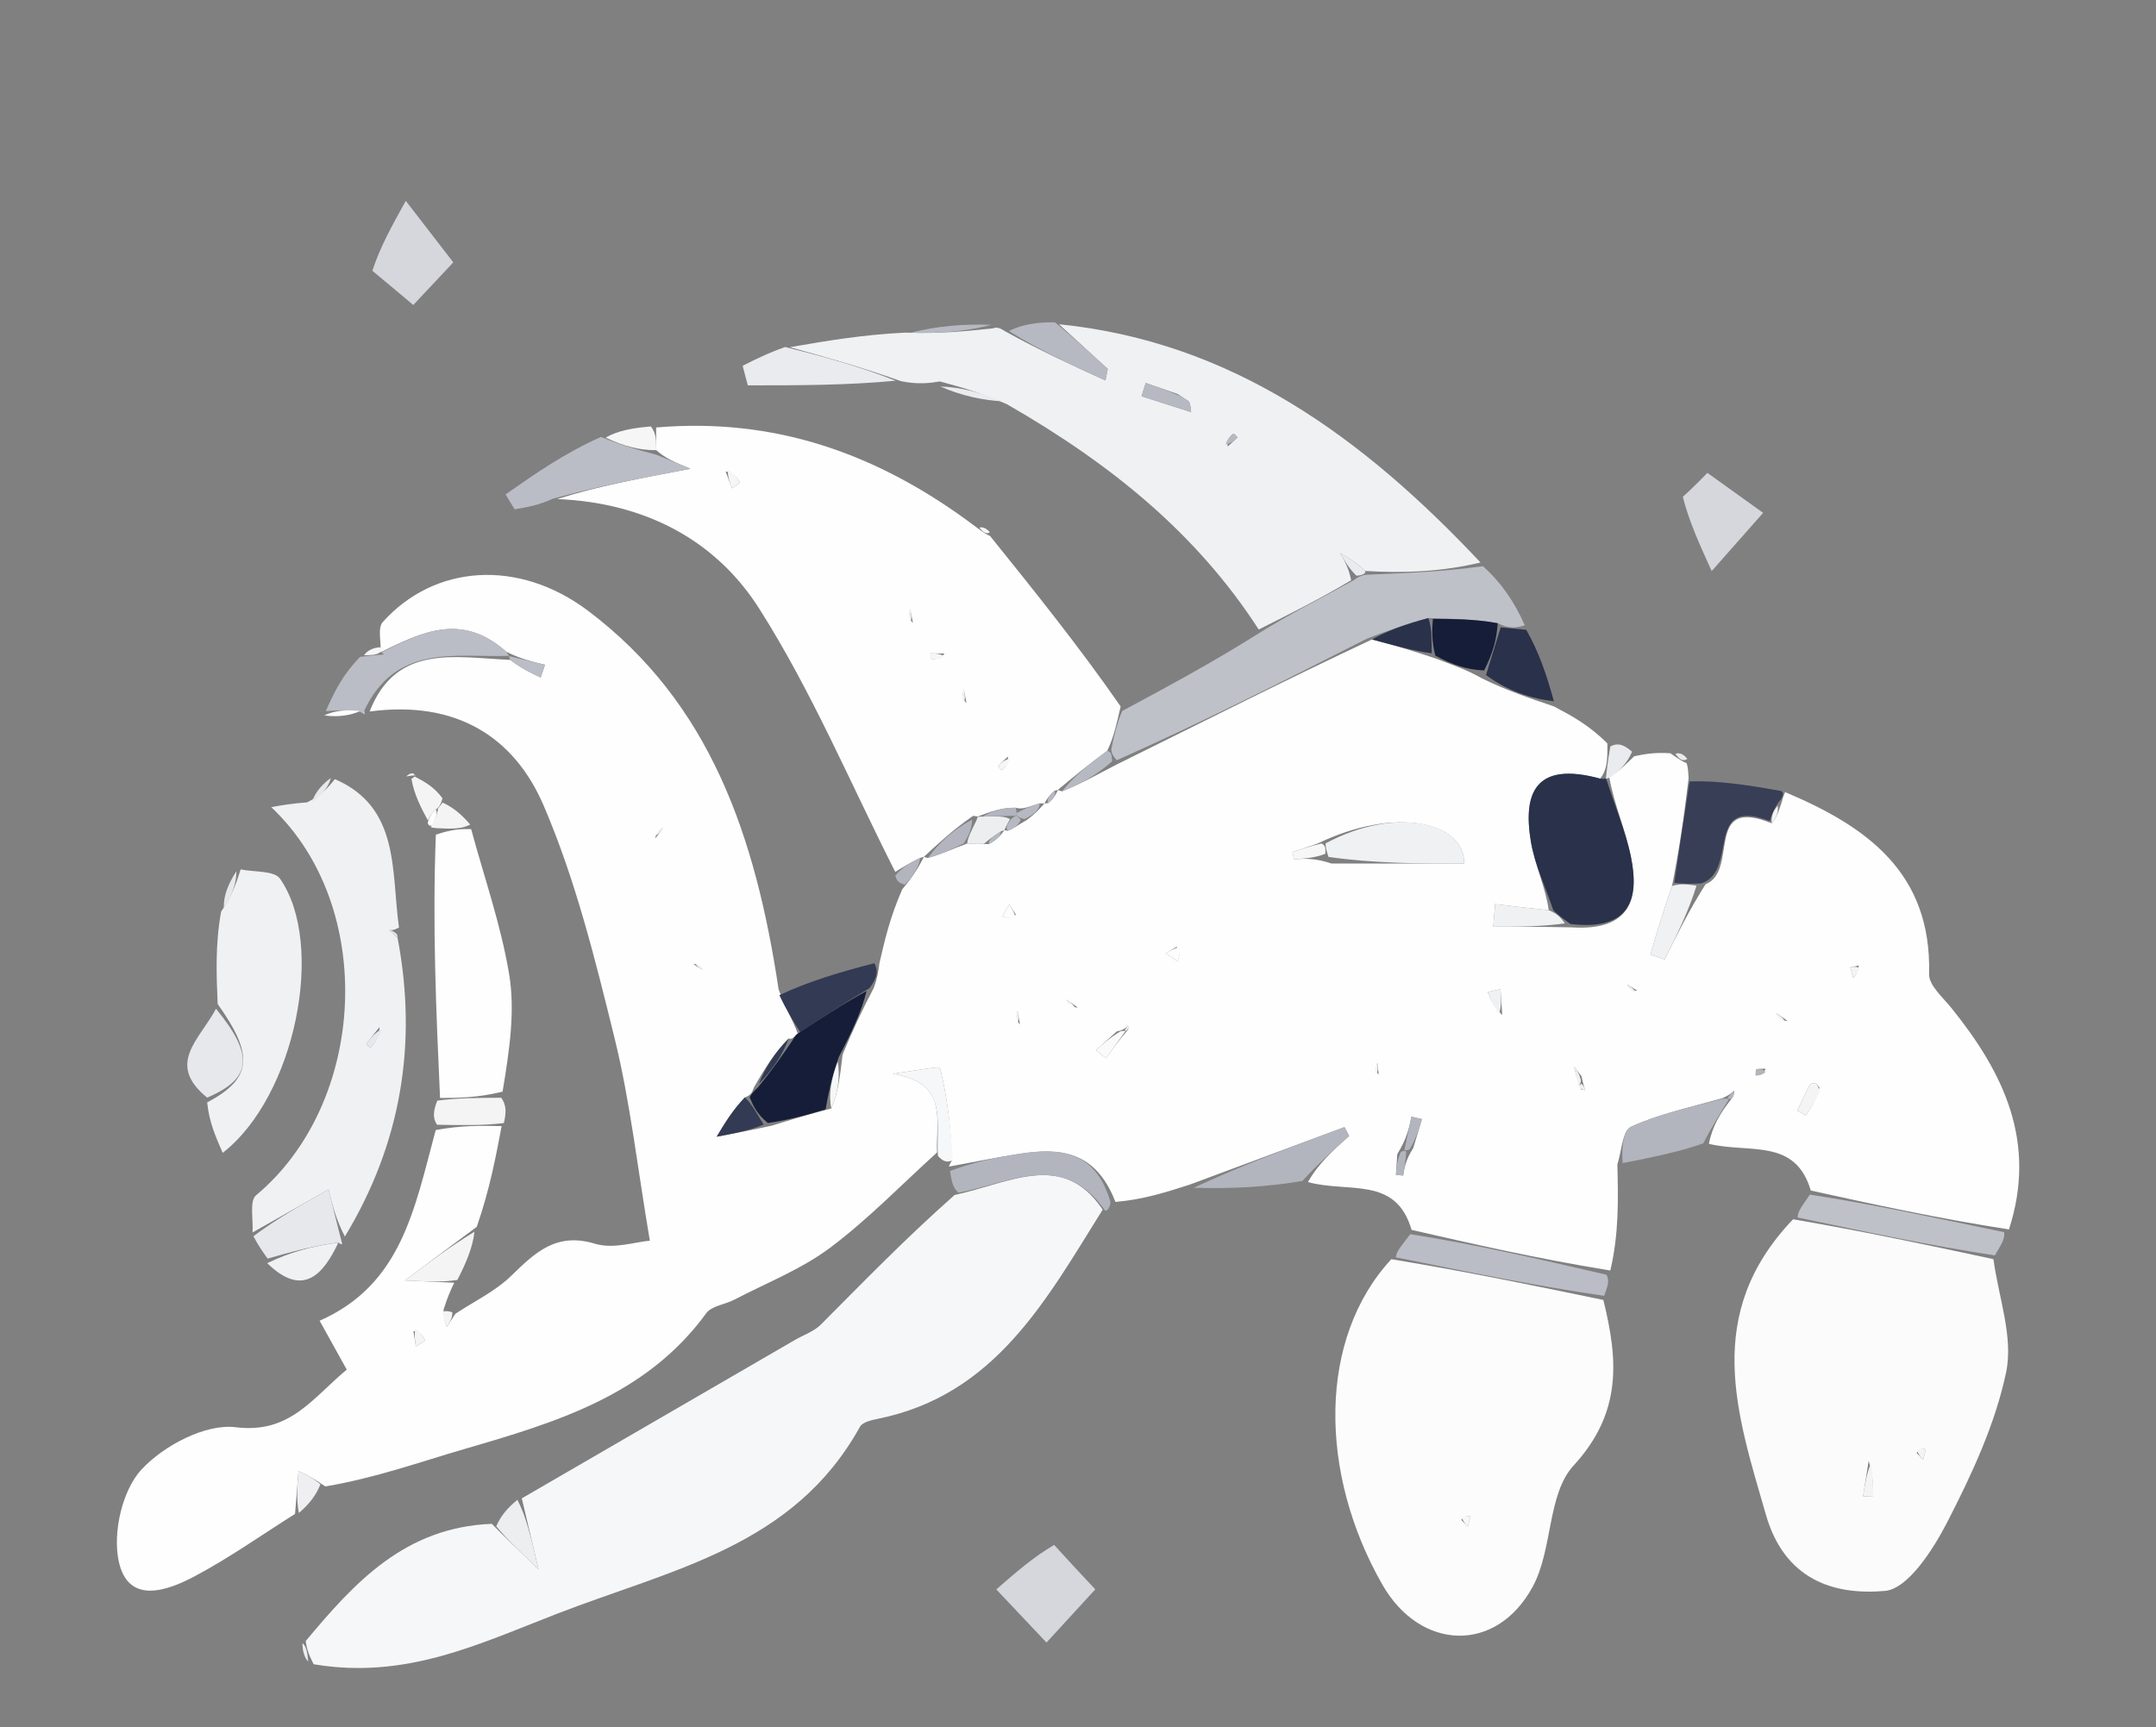 <svg version="1.1" id="Layer_1" xmlns="http://www.w3.org/2000/svg" xmlns:xlink="http://www.w3.org/1999/xlink" x="0px" y="0px"
	 width="100%" viewBox="0 0 161 129" enable-background="new 0 0 161 129" xml:space="preserve">
<rect x="0" y="0" width="161" height="129" fill="#808080" stroke="none"/>
<path fill="#FEFEFE" opacity="1" stroke="none" 
	d="
M33.92,95.809 
	C33.682,96.308 33.443,96.807 33.125,97.812 
	C33.15,98.582 33.256,98.847 33.361,99.112 
	C33.576,98.784 33.791,98.456 34.007,98.128 
	C35.408,97.199 36.986,96.45 38.171,95.297 
	C39.968,93.548 41.539,92.018 44.442,92.9 
	C45.811,93.315 47.476,92.753 48.527,92.671 
	C47.596,87.171 47.058,82.276 45.892,77.536 
	C44.446,71.656 42.972,65.692 40.593,60.159 
	C38.409,55.08 34.107,52.275 27.602,53.144 
	C29.587,48.055 33.998,49.114 38.105,49.288 
	C38.927,49.926 39.652,50.265 40.377,50.604 
	C40.484,50.286 40.591,49.968 40.698,49.651 
	C39.797,49.436 38.895,49.222 37.803,48.679 
	C34.443,45.69 31.438,47.258 28.429,48.711 
	C28.464,47.947 28.188,46.902 28.583,46.461 
	C32.427,42.174 38.703,41.689 43.94,45.641 
	C53.016,52.491 56.416,62.404 58.146,73.918 
	C58.743,75.489 59.249,76.291 59.572,77.202 
	C59.388,77.31 59.193,77.689 58.9,77.563 
	C57.863,78.609 57.119,79.781 56.303,81.216 
	C56.149,81.639 56.065,81.799 55.628,81.965 
	C54.689,82.947 54.103,83.925 53.517,84.904 
	C54.78,84.666 56.042,84.428 57.617,84.081 
	C59.171,83.601 60.411,83.23 62.079,82.793 
	C62.619,81.521 62.732,80.315 62.922,78.769 
	C63.678,76.956 64.357,75.483 65.244,73.803 
	C65.525,73.048 65.598,72.499 65.67,71.95 
	C66.064,70.232 66.458,68.514 67.376,66.423 
	C68.272,65.357 68.645,64.664 69.007,63.984 
	C68.996,63.996 68.97,64.016 69.295,64.084 
	C70.406,63.764 71.192,63.375 72.227,63.004 
	C72.475,63.021 72.972,63.039 72.972,63.039 
	C72.972,63.039 73.469,63.029 73.834,63.051 
	C74.476,62.714 74.754,62.354 75.012,61.994 
	C74.992,61.994 74.995,62.033 75.269,62.052 
	C75.806,61.824 76.07,61.578 76.625,61.279 
	C77.285,60.811 77.653,60.397 78.01,59.992 
	C78,60 77.98,60.019 78.269,59.987 
	C78.712,59.629 78.867,59.302 79.01,58.985 
	C78.998,58.997 78.972,59.015 79.31,59.105 
	C80.79,58.521 81.931,57.846 83.42,57.086 
	C89.877,53.898 95.986,50.794 102.455,47.762 
	C104.209,48.232 105.605,48.631 107.266,49.205 
	C108.524,49.694 109.517,50.008 110.651,50.662 
	C112.538,51.587 114.284,52.172 116.03,52.758 
	C117.334,53.446 118.637,54.135 120.031,55.529 
	C120.051,56.893 119.98,57.552 119.493,58.157 
	C114.645,56.834 113.715,59.234 114.319,62.857 
	C114.612,64.616 115.423,66.288 115.653,67.986 
	C114.088,67.824 112.869,67.678 111.651,67.531 
	C111.604,68.094 111.557,68.657 111.51,69.219 
	C113.319,69.219 115.128,69.219 117.358,69.267 
	C121.755,69.55 122.426,67.132 121.793,64.012 
	C121.383,61.991 120.529,60.06 120.174,58.06 
	C120.992,57.517 121.51,57.003 122.028,56.489 
	C122.768,56.335 123.508,56.181 124.734,56.263 
	C125.419,56.729 125.661,56.897 125.946,57.002 
	C126.001,57.16 126.056,57.317 126.098,58.125 
	C125.733,61.164 125.38,63.552 124.857,66.178 
	C124.205,68.046 123.724,69.677 123.243,71.308 
	C123.598,71.425 123.953,71.541 124.309,71.658 
	C125.212,69.843 126.115,68.028 127.364,66.045 
	C129.897,65.05 127.187,59.42 132.303,61.494 
	C132.636,61.126 132.834,60.596 133.075,59.834 
	C133.119,59.601 133.302,59.163 133.302,59.163 
	C139.375,61.718 144.256,65.162 144.055,72.757 
	C144.032,73.595 145.092,74.505 145.74,75.309 
	C149.587,80.091 152.143,85.262 150.02,91.828 
	C144.56,90.98 139.891,89.951 135.221,88.922 
	C134.059,84.986 130.679,86.163 127.613,85.437 
	C127.868,84.099 128.487,83.103 129.294,82.081 
	C129.488,81.854 129.493,81.653 129.498,81.451 
	C129.325,81.625 129.151,81.799 128.605,82.033 
	C126.066,82.749 123.82,83.227 121.785,84.166 
	C121.153,84.457 121.097,85.998 120.778,86.967 
	C120.84,89.543 120.903,92.12 120.252,94.896 
	C114.829,94.018 110.12,92.941 105.411,91.863 
	C104.232,87.818 100.75,89.124 97.671,88.293 
	C98.465,86.885 99.608,85.866 100.751,84.847 
	C100.634,84.627 100.516,84.407 100.398,84.187 
	C96.546,85.619 92.693,87.05 88.841,88.482 
	C87.109,89.039 85.378,89.596 83.295,89.775 
	C81.817,85.94 79.134,85.717 76.162,86.176 
	C74.391,86.449 72.633,86.813 70.869,87.136 
	C70.869,87.136 70.874,87.018 71.094,86.663 
	C70.992,84.113 70.739,81.9 70.19,79.762 
	C70.153,79.617 67.889,80.044 66.661,80.205 
	C70.909,80.864 69.861,83.849 69.977,86.076 
	C67.325,88.476 64.825,91.076 61.973,93.208 
	C59.829,94.811 57.239,95.821 54.837,97.075 
	C54.143,97.438 53.142,97.535 52.74,98.087 
	C48.247,104.252 41.475,106.252 34.65,108.239 
	C31.33,109.205 28.073,110.385 24.297,111.024 
	C23.302,110.345 22.798,110.11 22.293,109.876 
	C22.206,110.943 22.119,112.01 22.032,113.077 
	C19.536,114.649 17.118,116.369 14.518,117.745 
	C12.434,118.848 9.55,119.864 8.861,116.589 
	C8.413,114.462 9.128,111.322 10.556,109.772 
	C12.204,107.983 15.346,106.325 17.592,106.603 
	C21.645,107.105 23.293,104.464 25.894,102.299 
	C25.248,101.136 24.573,99.921 23.867,98.649 
	C29.981,95.945 30.939,90.341 32.538,84.404 
	C34.532,84.042 35.996,84.077 37.46,84.112 
	C37.01,86.493 36.56,88.874 35.6,91.636 
	C33.652,93.089 32.214,94.161 30.23,95.641 
	C32.191,95.73 33.056,95.77 33.92,95.809 
M118.073,81.367 
	C118.178,81.387 118.283,81.407 118.388,81.428 
	C118.313,81.243 118.238,81.059 118.103,80.396 
	C117.92,80.159 117.736,79.922 117.553,79.685 
	C117.663,80.174 117.773,80.664 118.073,81.367 
M105.535,85.75 
	C105.752,85.03 105.969,84.31 106.185,83.59 
	C105.925,83.528 105.665,83.466 105.404,83.405 
	C105.227,84.236 105.05,85.067 104.34,86.206 
	C104.308,86.722 104.275,87.237 104.243,87.753 
	C104.423,87.77 104.603,87.786 104.783,87.803 
	C104.875,87.22 104.966,86.637 105.535,85.75 
M83.392,77.04 
	C82.878,77.505 82.364,77.97 81.849,78.435 
	C82.095,78.638 82.341,78.84 82.587,79.043 
	C83.074,78.367 83.561,77.69 84.248,76.901 
	C84.248,76.901 84.248,76.601 84.248,76.601 
	C84.248,76.601 83.986,76.952 83.392,77.04 
M99.429,64.5 
	C102.712,64.5 105.995,64.5 109.34,64.5 
	C109.371,61.385 104.212,60.192 98.395,63.006 
	C97.766,63.22 97.137,63.433 96.507,63.647 
	C96.552,63.825 96.597,64.002 96.642,64.179 
	C97.414,64.129 98.186,64.079 99.429,64.5 
M112.178,75.819 
	C112.136,75.172 112.093,74.524 112.05,73.877 
	C111.734,73.95 111.417,74.024 111.1,74.097 
	C111.304,74.608 111.508,75.118 112.178,75.819 
M135.869,81.238 
	C135.762,81.122 135.673,80.946 135.544,80.909 
	C135.427,80.876 135.19,80.953 135.138,81.051 
	C134.809,81.671 134.516,82.311 134.212,82.944 
	C134.419,83.069 134.627,83.194 134.835,83.32 
	C135.197,82.797 135.559,82.275 135.869,81.238 
M75.863,68.321 
	C75.698,68.064 75.532,67.807 75.367,67.55 
	C75.192,67.846 75.018,68.143 74.843,68.439 
	C75.174,68.542 75.505,68.644 75.863,68.321 
M133.492,76.257 
	C133.208,76.059 132.924,75.861 132.641,75.663 
	C132.823,75.957 133.005,76.252 133.492,76.257 
M76.169,76.517 
	C76.105,76.177 76.04,75.838 75.976,75.498 
	C75.898,75.836 75.821,76.175 76.169,76.517 
M80.485,75.255 
	C80.201,75.056 79.916,74.858 79.632,74.659 
	C79.815,74.954 79.997,75.249 80.485,75.255 
M30.874,99.422 
	C30.933,99.804 30.992,100.185 31.051,100.566 
	C31.289,100.413 31.749,100.175 31.729,100.123 
	C31.583,99.743 31.339,99.402 30.874,99.422 
M87.862,70.716 
	C87.59,70.882 87.317,71.049 87.044,71.215 
	C87.343,71.408 87.641,71.6 87.939,71.793 
	C88.061,71.435 88.182,71.077 87.862,70.716 
M51.773,72.012 
	C52.004,72.156 52.235,72.3 52.465,72.443 
	C52.32,72.213 52.174,71.983 51.773,72.012 
M138.805,72.117 
	C138.592,72.161 138.379,72.205 138.166,72.249 
	C138.242,72.515 138.319,72.781 138.395,73.047 
	C138.559,72.866 138.723,72.684 138.805,72.117 
M102.952,80.262 
	C102.922,79.966 102.892,79.67 102.863,79.374 
	C102.766,79.687 102.669,79.999 102.952,80.262 
M48.939,62.623 
	C49.133,62.362 49.327,62.101 49.52,61.84 
	C49.242,62.013 48.965,62.186 48.939,62.623 
M122.267,74 
	C122.012,73.841 121.756,73.682 121.501,73.523 
	C121.662,73.777 121.824,74.032 122.267,74 
M131.858,79.826 
	C131.62,79.833 131.375,79.813 131.149,79.87 
	C131.099,79.882 131.117,80.166 131.104,80.326 
	C131.347,80.319 131.591,80.312 131.858,79.826 
M111.473,61.285 
	C111.409,61.227 111.345,61.169 111.473,61.285 
M115.519,73.73 
	C115.58,73.786 115.64,73.842 115.519,73.73 
M77.479,71.266 
	C77.419,71.211 77.359,71.156 77.479,71.266 
M83.553,83.511 
	C83.553,83.511 83.482,83.546 83.553,83.511 
M47.487,57.561 
	C47.487,57.561 47.444,57.48 47.487,57.561 
M51.488,67.555 
	C51.488,67.555 51.45,67.481 51.488,67.555 
M45.49,56.559 
	C45.49,56.559 45.449,56.48 45.49,56.559 
M53.484,77.567 
	C53.484,77.567 53.435,77.478 53.484,77.567 
z"/>
<path fill="#F6F7F8" opacity="1" stroke="none" 
	d="
M22.831,122.57 
	C26.459,118.23 30.212,114.074 36.726,113.819 
	C37.872,114.977 38.61,115.683 40.217,117.221 
	C39.611,114.648 39.289,113.282 38.966,111.915 
	C45.768,107.97 52.569,104.024 59.37,100.079 
	C60.015,99.705 60.78,99.453 61.288,98.944 
	C64.421,95.807 67.496,92.612 71.283,89.257 
	C75.579,88.306 79.375,85.956 82.344,90.349 
	C78.139,97.067 74.336,104.214 65.522,105.98 
	C65.058,106.073 64.406,106.228 64.22,106.564 
	C59.266,115.518 50.202,117.2 41.607,120.53 
	C35.698,122.819 30.299,125.461 23.425,124.306 
	C22.945,123.389 22.888,122.98 22.831,122.57 
z"/>
<path fill="#FEFEFE" opacity="1" stroke="none" 
	d="
M48.996,31.93 
	C57.723,31.183 65.439,33.769 72.801,39.299 
	C73.441,39.784 73.665,39.931 73.925,40.022 
	C77.221,44.117 80.517,48.212 83.685,52.764 
	C83.367,54.133 83.178,55.046 82.685,56.076 
	C81.245,57.134 80.109,58.074 78.972,59.015 
	C78.972,59.015 78.998,58.997 78.749,59.065 
	C78.327,59.428 78.154,59.724 77.98,60.019 
	C77.98,60.019 78,60 77.628,60.007 
	C76.812,60.251 76.368,60.488 75.862,60.335 
	C74.855,60.294 73.91,60.644 72.983,60.998 
	C73,61.003 72.999,60.967 72.662,60.94 
	C71.206,61.947 70.088,62.982 68.97,64.016 
	C68.97,64.016 68.996,63.996 68.712,64.074 
	C67.903,64.475 67.378,64.798 66.853,65.122 
	C63.514,58.536 60.636,51.659 56.694,45.457 
	C53.472,40.388 48.242,37.55 41.613,37.275 
	C44.562,36.338 47.783,35.729 51.567,35.013 
	C50.408,34.537 49.707,34.25 49.006,33.623 
	C49.002,32.833 48.999,32.382 48.996,31.93 
M70.533,48.816 
	C70.188,48.811 69.843,48.805 69.498,48.8 
	C69.496,48.943 69.485,49.21 69.495,49.211 
	C69.837,49.239 70.182,49.242 70.533,48.816 
M72.173,52.524 
	C72.106,52.18 72.04,51.835 71.974,51.491 
	C71.897,51.833 71.819,52.175 72.173,52.524 
M68.175,46.539 
	C68.109,46.195 68.042,45.851 67.976,45.507 
	C67.898,45.849 67.821,46.192 68.175,46.539 
M75.265,56.507 
	C75.015,56.745 74.763,56.981 74.529,57.234 
	C74.522,57.242 74.711,57.431 74.809,57.536 
	C75.058,57.298 75.308,57.06 75.265,56.507 
M54.187,35.217 
	C54.345,35.636 54.503,36.055 54.661,36.475 
	C54.867,36.325 55.266,36.067 55.251,36.04 
	C55.03,35.644 54.754,35.277 54.187,35.217 
z"/>
<path fill="#FCFCFC" opacity="1" stroke="none" 
	d="
M119.731,97.098 
	C120.825,101.54 121.157,105.498 117.504,109.468 
	C115.541,111.601 115.961,115.745 114.454,118.518 
	C111.725,123.536 106.055,123.293 103.236,118.371 
	C98.456,110.025 98.42,99.958 103.899,94.052 
	C109.676,95.007 114.703,96.053 119.731,97.098 
M109.124,113.521 
	C109.285,113.69 109.446,113.858 109.608,114.027 
	C109.676,113.77 109.745,113.514 109.814,113.258 
	C109.608,113.222 109.401,113.186 109.124,113.521 
z"/>
<path fill="#FBFBFC" opacity="1" stroke="none" 
	d="
M148.861,94.049 
	C149.236,96.873 150.359,99.854 149.81,102.486 
	C148.999,106.368 147.243,110.128 145.411,113.693 
	C144.354,115.748 142.472,118.682 140.755,118.83 
	C136.913,119.163 133.268,117.985 131.872,113.145 
	C129.685,105.563 127.128,98.164 133.898,91.069 
	C139.384,92.014 144.123,93.031 148.861,94.049 
M139.545,109.113 
	C139.405,109.994 139.266,110.875 139.126,111.756 
	C139.378,111.769 139.629,111.782 139.88,111.795 
	C139.88,111.03 139.88,110.265 139.545,109.113 
M143.122,108.519 
	C143.284,108.689 143.446,108.859 143.608,109.029 
	C143.678,108.771 143.747,108.512 143.816,108.253 
	C143.608,108.217 143.401,108.181 143.122,108.519 
z"/>
<path fill="#F0F1F3" opacity="1" stroke="none" 
	d="
M58.986,25.933 
	C61.67,25.468 64.353,25.003 67.611,24.843 
	C70.163,24.941 72.143,24.736 74.122,24.531 
	C74.329,24.463 74.535,24.395 75.011,24.718 
	C77.704,26.211 80.127,27.315 82.55,28.419 
	C82.607,28.129 82.665,27.84 82.722,27.551 
	C81.506,26.44 80.291,25.329 79.076,24.218 
	C92.015,25.523 101.771,32.668 110.559,42.014 
	C107.651,42.71 104.829,42.82 101.949,42.646 
	C101.285,42.014 100.678,41.664 100.072,41.314 
	C100.401,41.885 100.73,42.456 100.897,43.34 
	C98.488,44.773 96.241,45.895 93.995,47.017 
	C89.38,39.879 83.026,34.692 75.2,30.195 
	C73.234,29.32 71.712,28.906 70.19,28.491 
	C69.397,28.613 68.604,28.735 67.285,28.471 
	C64.168,27.367 61.577,26.65 58.986,25.933 
M87.948,29.431 
	C87.151,29.155 86.355,28.88 85.558,28.605 
	C85.452,28.935 85.347,29.266 85.241,29.597 
	C86.477,29.992 87.713,30.388 88.949,30.783 
	C88.91,30.537 88.909,30.275 88.817,30.05 
	C88.767,29.926 88.564,29.865 87.948,29.431 
M91.675,33.357 
	C91.923,33.126 92.172,32.895 92.42,32.665 
	C92.314,32.567 92.132,32.371 92.114,32.385 
	C91.853,32.589 91.615,32.821 91.675,33.357 
z"/>
<path fill="#F0F1F3" opacity="1" stroke="none" 
	d="
M25.009,58.195 
	C29.883,60.31 29.204,65.039 29.794,69.284 
	C29.34,69.517 29.199,69.488 29.057,69.46 
	C29.268,69.657 29.479,69.855 29.69,70.052 
	C31.193,77.952 29.955,85.418 25.754,92.358 
	C25.088,91.095 24.807,89.951 24.535,88.842 
	C22.415,90.043 20.637,91.05 18.859,92.057 
	C18.927,91.108 18.614,89.702 19.121,89.279 
	C27.413,82.357 28.148,67.715 20.255,60.289 
	C21.038,60.144 21.66,60.029 22.935,59.93 
	C24.062,59.362 24.536,58.778 25.009,58.195 
M28.346,76.707 
	C28.01,77.125 27.671,77.539 27.355,77.971 
	C27.341,77.99 27.55,78.173 27.655,78.279 
	C27.992,77.861 28.328,77.444 28.346,76.707 
z"/>
<path fill="#BFC1C9" opacity="1" stroke="none" 
	d="
M102.007,42.93 
	C104.829,42.82 107.651,42.71 110.742,42.292 
	C112.052,43.458 113.092,44.931 113.862,46.707 
	C113.081,46.96 112.572,46.911 111.841,46.547 
	C110.08,46.232 108.541,46.231 106.664,46.163 
	C104.916,46.628 103.505,47.159 102.095,47.691 
	C95.986,50.794 89.877,53.898 83.396,56.783 
	C83.013,56.362 83,56.16 82.988,55.958 
	C83.178,55.046 83.367,54.133 83.801,53.105 
	C87.298,51.231 90.551,49.472 93.9,47.365 
	C96.241,45.895 98.488,44.773 101.133,43.314 
	C101.532,42.976 102.007,42.93 102.007,42.93 
z"/>
<path fill="#F0F1F3" opacity="1" stroke="none" 
	d="
M16.254,74.988 
	C16.161,72.772 16.068,70.556 16.513,68.087 
	C17.358,66.869 17.665,65.902 17.971,64.936 
	C18.977,65.149 20.478,65.014 20.909,65.63 
	C24.33,70.519 22.062,81.884 16.63,86.109 
	C16.098,84.895 15.614,83.792 15.471,82.343 
	C18.856,80.541 18.966,78.806 16.254,74.988 
z"/>
<path fill="#FEFEFE" opacity="1" stroke="none" 
	d="
M35.182,61.925 
	C36.159,65.535 37.413,69.098 38.021,72.769 
	C38.468,75.466 38.07,78.303 37.531,81.537 
	C35.63,82.001 34.245,82.005 32.861,82.009 
	C32.572,75.598 32.284,69.186 32.547,62.343 
	C33.793,61.917 34.487,61.921 35.182,61.925 
z"/>
<path fill="#D5D7DC" opacity="1" stroke="none" 
	d="
M78.719,115.395 
	C79.819,116.608 80.711,117.56 81.791,118.712 
	C80.716,119.884 79.566,121.138 78.147,122.686 
	C76.943,121.41 75.743,120.139 74.399,118.715 
	C75.871,117.433 77.191,116.284 78.719,115.395 
z"/>
<path fill="#D5D7DC" opacity="1" stroke="none" 
	d="
M27.807,20.225 
	C28.376,18.471 29.227,16.939 30.302,15.002 
	C31.556,16.626 32.603,17.981 33.851,19.597 
	C33.105,20.391 31.924,21.649 30.861,22.781 
	C29.941,22.006 29.015,21.226 27.807,20.225 
z"/>
<path fill="#D5D7DC" opacity="1" stroke="none" 
	d="
M125.665,37.111 
	C126.629,36.231 127.303,35.525 127.499,35.319 
	C128.826,36.271 130.104,37.188 131.661,38.305 
	C130.606,39.501 129.496,40.758 127.822,42.656 
	C126.901,40.636 126.138,38.96 125.665,37.111 
z"/>
<path fill="#BABDC5" opacity="1" stroke="none" 
	d="
M49.007,33.962 
	C49.707,34.25 50.408,34.537 51.567,35.013 
	C47.783,35.729 44.562,36.338 41.244,37.263 
	C40.242,37.734 39.336,37.888 38.43,38.042 
	C38.204,37.671 37.978,37.3 37.753,36.929 
	C39.975,35.375 42.196,33.822 44.88,32.637 
	C46.563,33.324 47.785,33.643 49.007,33.962 
z"/>
<path fill="#BABDC5" opacity="1" stroke="none" 
	d="
M119.791,96.787 
	C114.703,96.053 109.676,95.007 104.231,93.911 
	C104.28,93.407 104.746,92.953 105.312,92.182 
	C110.12,92.941 114.829,94.018 119.969,95.215 
	C120.217,95.714 120.034,96.095 119.791,96.787 
z"/>
<path fill="#BABDC5" opacity="1" stroke="none" 
	d="
M28.477,48.73 
	C31.438,47.258 34.443,45.69 37.807,48.676 
	C38,48.999 38.009,48.989 38.009,48.989 
	C33.998,49.114 29.587,48.055 27.205,53.069 
	C27.306,53.453 27.235,53.384 26.895,53.16 
	C25.812,52.996 25.069,53.056 24.327,53.116 
	C24.915,51.805 25.504,50.494 26.887,49.065 
	C28.011,48.926 28.339,48.908 28.668,48.889 
	C28.668,48.889 28.525,48.748 28.477,48.73 
z"/>
<path fill="#373E56" opacity="1" stroke="none" 
	d="
M132.167,61.333 
	C127.187,59.42 129.897,65.05 127.034,65.984 
	C125.915,66.04 125.471,65.99 125.028,65.941 
	C125.38,63.552 125.733,61.164 126.17,58.364 
	C128.373,58.295 130.492,58.637 132.957,59.07 
	C133.302,59.163 133.119,59.601 132.79,59.946 
	C132.363,60.638 132.265,60.985 132.167,61.333 
z"/>
<path fill="#B2B5BE" opacity="1" stroke="none" 
	d="
M89.148,88.716 
	C92.693,87.05 96.546,85.619 100.398,84.187 
	C100.516,84.407 100.634,84.627 100.751,84.847 
	C99.608,85.866 98.465,86.885 97.256,88.207 
	C94.611,88.657 92.033,88.803 89.148,88.716 
z"/>
<path fill="#BFC1C9" opacity="1" stroke="none" 
	d="
M148.963,93.77 
	C144.123,93.031 139.384,92.014 134.234,90.935 
	C134.242,90.427 134.662,89.98 135.152,89.228 
	C139.891,89.951 144.56,90.98 149.658,92.034 
	C149.746,92.536 149.406,93.013 148.963,93.77 
z"/>
<path fill="#EAEBEE" opacity="1" stroke="none" 
	d="
M58.629,25.919 
	C61.577,26.65 64.168,27.367 66.883,28.434 
	C63.285,28.783 59.563,28.783 55.842,28.783 
	C55.714,28.296 55.586,27.808 55.458,27.321 
	C56.396,26.849 57.334,26.377 58.629,25.919 
z"/>
<path fill="#2A314B" opacity="1" stroke="none" 
	d="
M112.062,46.861 
	C112.572,46.911 113.081,46.96 113.974,47.042 
	C114.92,48.717 115.482,50.358 116.037,52.379 
	C114.284,52.172 112.538,51.587 110.968,50.419 
	C111.45,48.844 111.756,47.853 112.062,46.861 
z"/>
<path fill="#E7E8EB" opacity="1" stroke="none" 
	d="
M16.129,75.343 
	C18.966,78.806 18.856,80.541 15.467,81.985 
	C12.37,79.452 14.898,77.675 16.129,75.343 
z"/>
<path fill="#B2B5BE" opacity="1" stroke="none" 
	d="
M129.106,82.107 
	C128.487,83.103 127.868,84.099 127.188,85.402 
	C125.275,86.068 123.421,86.426 121.173,86.876 
	C121.097,85.998 121.153,84.457 121.785,84.166 
	C123.82,83.227 126.066,82.749 128.636,82.067 
	C129.041,82.04 129.106,82.107 129.106,82.107 
z"/>
<path fill="#B2B5BE" opacity="1" stroke="none" 
	d="
M82.522,90.414 
	C79.375,85.956 75.579,88.306 71.575,89.087 
	C71.12,88.66 71.068,88.225 70.943,87.463 
	C72.633,86.813 74.391,86.449 76.162,86.176 
	C79.134,85.717 81.817,85.94 82.924,89.778 
	C82.903,90.159 82.701,90.479 82.522,90.414 
z"/>
<path fill="#F6F7F8" opacity="1" stroke="none" 
	d="
M70.041,86.335 
	C69.861,83.849 70.909,80.864 66.661,80.205 
	C67.889,80.044 70.153,79.617 70.19,79.762 
	C70.739,81.9 70.992,84.113 71.154,86.66 
	C70.697,86.871 70.401,86.732 70.041,86.335 
z"/>
<path fill="#333A53" opacity="1" stroke="none" 
	d="
M65.295,71.947 
	C65.598,72.499 65.525,73.048 64.919,73.813 
	C62.841,75.051 61.298,76.072 59.755,77.093 
	C59.249,76.291 58.743,75.489 58.2,74.329 
	C60.415,73.295 62.667,72.619 65.295,71.947 
z"/>
<path fill="#B6B9C2" opacity="1" stroke="none" 
	d="
M78.781,24.075 
	C80.291,25.329 81.506,26.44 82.722,27.551 
	C82.665,27.84 82.607,28.129 82.55,28.419 
	C80.127,27.315 77.704,26.211 75.337,24.721 
	C76.425,24.201 77.455,24.066 78.781,24.075 
z"/>
<path fill="#E7E8EB" opacity="1" stroke="none" 
	d="
M18.923,92.337 
	C20.637,91.05 22.415,90.043 24.535,88.842 
	C24.807,89.951 25.088,91.095 25.482,92.63 
	C25.595,93.02 25.569,93.012 25.255,92.807 
	C23.289,93.07 21.636,93.538 19.983,94.006 
	C19.651,93.543 19.319,93.08 18.923,92.337 
z"/>
<path fill="#B6B9C2" opacity="1" stroke="none" 
	d="
M74.042,24.264 
	C72.143,24.736 70.163,24.941 68.027,24.848 
	C69.9,24.365 71.931,24.181 74.042,24.264 
z"/>
<path fill="#F0F1F3" opacity="1" stroke="none" 
	d="
M19.954,94.348 
	C21.636,93.538 23.289,93.07 25.264,92.818 
	C24.159,95.159 22.642,96.975 19.954,94.348 
z"/>
<path fill="#F4F4F5" opacity="1" stroke="none" 
	d="
M34.152,95.603 
	C33.056,95.77 32.191,95.73 30.23,95.641 
	C32.214,94.161 33.652,93.089 35.43,92.001 
	C35.308,93.123 34.846,94.261 34.152,95.603 
z"/>
<path fill="#F4F4F5" opacity="1" stroke="none" 
	d="
M32.658,82.205 
	C34.245,82.005 35.63,82.001 37.429,81.994 
	C37.826,82.547 37.809,83.102 37.626,83.885 
	C35.996,84.077 34.532,84.042 32.633,84.009 
	C32.283,83.474 32.369,82.937 32.658,82.205 
z"/>
<path fill="#EAEBEE" opacity="1" stroke="none" 
	d="
M70.221,28.871 
	C71.712,28.906 73.234,29.32 74.887,29.979 
	C73.43,29.9 71.841,29.575 70.221,28.871 
z"/>
<path fill="#EDEEF0" opacity="1" stroke="none" 
	d="
M38.637,112.024 
	C39.289,113.282 39.611,114.648 40.217,117.221 
	C38.61,115.683 37.872,114.977 37.056,113.999 
	C37.421,113.195 37.864,112.664 38.637,112.024 
z"/>
<path fill="#F6F6F7" opacity="1" stroke="none" 
	d="
M49.006,33.623 
	C47.785,33.643 46.563,33.324 45.228,32.685 
	C46.15,32.167 47.185,31.971 48.608,31.852 
	C48.999,32.382 49.002,32.833 49.006,33.623 
z"/>
<path fill="#EFEFF1" opacity="1" stroke="none" 
	d="
M22.317,113.01 
	C22.119,112.01 22.206,110.943 22.293,109.876 
	C22.798,110.11 23.302,110.345 23.929,110.866 
	C23.568,111.749 23.085,112.346 22.317,113.01 
z"/>
<path fill="#FEFEFE" opacity="1" stroke="none" 
	d="
M24.215,53.429 
	C25.069,53.056 25.812,52.996 26.893,53.111 
	C26.189,53.438 25.146,53.59 24.215,53.429 
z"/>
<path fill="#F4F4F5" opacity="1" stroke="none" 
	d="
M31.951,61.28 
	C31.44,60.323 30.929,59.365 30.725,58.177 
	C31.031,57.947 30.99,58.01 30.99,58.01 
	C31.708,58.393 32.425,58.777 33.041,59.624 
	C32.94,60.088 32.717,60.372 32.538,60.469 
	C32.186,60.783 32.05,61.021 31.951,61.28 
z"/>
<path fill="#E7E8EB" opacity="1" stroke="none" 
	d="
M17.655,65.07 
	C17.665,65.902 17.358,66.869 16.712,67.797 
	C16.695,66.907 17.016,66.055 17.655,65.07 
z"/>
<path fill="#E7E8EB" opacity="1" stroke="none" 
	d="
M24.705,58.106 
	C24.536,58.778 24.062,59.362 23.284,59.969 
	C23.453,59.334 23.927,58.675 24.705,58.106 
z"/>
<path fill="#F4F4F5" opacity="1" stroke="none" 
	d="
M35.113,61.588 
	C34.487,61.921 33.793,61.917 32.579,61.857 
	C32.06,61.801 32.116,61.792 32.349,61.478 
	C32.627,60.901 32.672,60.636 32.717,60.372 
	C32.717,60.372 32.94,60.088 33.052,59.946 
	C33.791,60.287 34.418,60.769 35.113,61.588 
z"/>
<path fill="#EAEBEE" opacity="1" stroke="none" 
	d="
M121.873,56.146 
	C121.51,57.003 120.992,57.517 120.225,58.078 
	C119.978,58.126 119.909,58.211 119.909,58.211 
	C119.98,57.552 120.051,56.893 120.254,55.754 
	C120.829,55.45 121.274,55.627 121.873,56.146 
z"/>
<path fill="#B2B5BE" opacity="1" stroke="none" 
	d="
M66.852,65.406 
	C67.378,64.798 67.903,64.475 68.723,64.062 
	C68.645,64.664 68.272,65.357 67.573,66.074 
	C67.115,65.962 66.984,65.826 66.852,65.406 
z"/>
<path fill="#EDEEF0" opacity="1" stroke="none" 
	d="
M22.585,122.724 
	C22.888,122.98 22.945,123.389 23.019,124.109 
	C22.804,123.905 22.572,123.392 22.585,122.724 
z"/>
<path fill="#F4F4F5" opacity="1" stroke="none" 
	d="
M33.779,98.025 
	C33.791,98.456 33.576,98.784 33.361,99.112 
	C33.256,98.847 33.15,98.582 33.051,98.087 
	C33.057,97.856 33.552,97.922 33.779,98.025 
z"/>
<path fill="#FEFEFE" opacity="1" stroke="none" 
	d="
M32.538,60.469 
	C32.672,60.636 32.627,60.901 32.359,61.505 
	C32.135,61.845 31.938,61.597 31.945,61.439 
	C32.05,61.021 32.186,60.783 32.538,60.469 
z"/>
<path fill="#F4F4F5" opacity="1" stroke="none" 
	d="
M31.047,57.913 
	C30.821,57.916 30.578,57.953 30.336,57.99 
	C30.501,57.849 30.666,57.708 30.91,57.789 
	C30.99,58.01 31.031,57.947 31.047,57.913 
z"/>
<path fill="#EAEBEE" opacity="1" stroke="none" 
	d="
M126.003,56.687 
	C125.661,56.897 125.419,56.729 125.111,56.306 
	C125.354,56.199 125.707,56.285 126.003,56.687 
z"/>
<path fill="#E7E8EB" opacity="1" stroke="none" 
	d="
M29.686,70.019 
	C29.479,69.855 29.268,69.657 29.057,69.46 
	C29.199,69.488 29.34,69.517 29.609,69.747 
	C29.738,69.949 29.682,69.986 29.686,70.019 
z"/>
<path fill="#F6F6F7" opacity="1" stroke="none" 
	d="
M73.92,39.755 
	C73.665,39.931 73.441,39.784 73.136,39.418 
	C73.317,39.332 73.616,39.41 73.92,39.755 
z"/>
<path fill="#F7F7F8" opacity="1" stroke="none" 
	d="
M28.707,48.383 
	C28.339,48.908 28.011,48.926 27.189,48.948 
	C27.379,48.594 28.063,48.236 28.707,48.383 
z"/>
<path fill="#2A314B" opacity="1" stroke="none" 
	d="
M119.926,58.107 
	C120.529,60.06 121.383,61.991 121.793,64.012 
	C122.426,67.132 121.755,69.55 117.274,69.014 
	C116.513,68.476 116.256,68.238 115.999,68 
	C115.423,66.288 114.612,64.616 114.319,62.857 
	C113.715,59.234 114.645,56.834 119.493,58.157 
	C119.909,58.211 119.978,58.126 119.926,58.107 
z"/>
<path fill="#151D38" opacity="1" stroke="none" 
	d="
M59.572,77.202 
	C61.298,76.072 62.841,75.051 64.71,74.02 
	C64.357,75.483 63.678,76.956 62.634,78.954 
	C62.064,80.607 61.858,81.733 61.652,82.86 
	C60.411,83.23 59.171,83.601 57.339,83.881 
	C56.493,83.18 56.238,82.57 55.982,81.96 
	C56.065,81.799 56.149,81.639 56.601,81.216 
	C57.711,79.866 58.452,78.778 59.193,77.689 
	C59.193,77.689 59.388,77.31 59.572,77.202 
z"/>
<path fill="#F0F1F3" opacity="1" stroke="none" 
	d="
M98.99,62.992 
	C104.212,60.192 109.371,61.385 109.34,64.5 
	C105.995,64.5 102.712,64.5 99.205,64.006 
	C98.984,63.338 98.987,63.165 98.99,62.992 
z"/>
<path fill="#151D38" opacity="1" stroke="none" 
	d="
M111.841,46.547 
	C111.756,47.853 111.45,48.844 110.826,50.079 
	C109.517,50.008 108.524,49.694 107.181,48.966 
	C106.887,47.779 106.945,47.004 107.002,46.23 
	C108.541,46.231 110.08,46.232 111.841,46.547 
z"/>
<path fill="#F0F1F3" opacity="1" stroke="none" 
	d="
M124.857,66.178 
	C125.471,65.99 125.915,66.04 126.688,66.151 
	C126.115,68.028 125.212,69.843 124.309,71.658 
	C123.953,71.541 123.598,71.425 123.243,71.308 
	C123.724,69.677 124.205,68.046 124.857,66.178 
z"/>
<path fill="#F0F1F3" opacity="1" stroke="none" 
	d="
M115.653,67.986 
	C116.256,68.238 116.513,68.476 116.853,68.967 
	C115.128,69.219 113.319,69.219 111.51,69.219 
	C111.557,68.657 111.604,68.094 111.651,67.531 
	C112.869,67.678 114.088,67.824 115.653,67.986 
z"/>
<path fill="#333A53" opacity="1" stroke="none" 
	d="
M55.628,81.965 
	C56.238,82.57 56.493,83.18 57.027,83.99 
	C56.042,84.428 54.78,84.666 53.517,84.904 
	C54.103,83.925 54.689,82.947 55.628,81.965 
z"/>
<path fill="#2A314B" opacity="1" stroke="none" 
	d="
M106.664,46.163 
	C106.945,47.004 106.887,47.779 106.915,48.791 
	C105.605,48.631 104.209,48.232 102.455,47.762 
	C103.505,47.159 104.916,46.628 106.664,46.163 
z"/>
<path fill="#333A53" opacity="1" stroke="none" 
	d="
M58.9,77.563 
	C58.452,78.778 57.711,79.866 56.672,80.954 
	C57.119,79.781 57.863,78.609 58.9,77.563 
z"/>
<path fill="#B6B9C2" opacity="1" stroke="none" 
	d="
M82.685,56.076 
	C83,56.16 83.013,56.362 83.049,56.867 
	C81.931,57.846 80.79,58.521 79.31,59.105 
	C80.109,58.074 81.245,57.134 82.685,56.076 
z"/>
<path fill="#B2B5BE" opacity="1" stroke="none" 
	d="
M69.295,64.084 
	C70.088,62.982 71.206,61.947 72.594,61.219 
	C72.569,62.013 72.274,62.5 71.978,62.987 
	C71.192,63.375 70.406,63.764 69.295,64.084 
z"/>
<path fill="#FAFAFA" opacity="1" stroke="none" 
	d="
M84.048,77.014 
	C83.561,77.69 83.074,78.367 82.587,79.043 
	C82.341,78.84 82.095,78.638 81.849,78.435 
	C82.364,77.97 82.878,77.505 83.7,77.016 
	C84.008,76.991 84.048,77.014 84.048,77.014 
z"/>
<path fill="#F0F1F3" opacity="1" stroke="none" 
	d="
M111.945,75.724 
	C111.508,75.118 111.304,74.608 111.1,74.097 
	C111.417,74.024 111.734,73.95 112.05,73.877 
	C112.093,74.524 112.136,75.172 111.945,75.724 
z"/>
<path fill="#F6F7F8" opacity="1" stroke="none" 
	d="
M62.079,82.793 
	C61.858,81.733 62.064,80.607 62.557,79.294 
	C62.732,80.315 62.619,81.521 62.079,82.793 
z"/>
<path fill="#F4F4F5" opacity="1" stroke="none" 
	d="
M135.895,81.495 
	C135.559,82.275 135.197,82.797 134.835,83.32 
	C134.627,83.194 134.419,83.069 134.212,82.944 
	C134.516,82.311 134.809,81.671 135.138,81.051 
	C135.19,80.953 135.427,80.876 135.544,80.909 
	C135.673,80.946 135.762,81.122 135.895,81.495 
z"/>
<path fill="#BABDC5" opacity="1" stroke="none" 
	d="
M37.997,49.003 
	C38.895,49.222 39.797,49.436 40.698,49.651 
	C40.591,49.968 40.484,50.286 40.377,50.604 
	C39.652,50.265 38.927,49.926 38.105,49.288 
	C38.009,48.989 38,48.999 37.997,49.003 
z"/>
<path fill="#FDFDFD" opacity="1" stroke="none" 
	d="
M75.849,68.534 
	C75.505,68.644 75.174,68.542 74.843,68.439 
	C75.018,68.143 75.192,67.846 75.367,67.55 
	C75.532,67.807 75.698,68.064 75.849,68.534 
z"/>
<path fill="#B2B5BE" opacity="1" stroke="none" 
	d="
M104.873,85.898 
	C105.05,85.067 105.227,84.236 105.404,83.405 
	C105.665,83.466 105.925,83.528 106.185,83.59 
	C105.969,84.31 105.752,85.03 105.251,85.862 
	C104.966,85.974 104.873,85.898 104.873,85.898 
z"/>
<path fill="#EDEEF0" opacity="1" stroke="none" 
	d="
M72.227,63.004 
	C72.274,62.5 72.569,62.013 72.931,61.246 
	C72.999,60.967 73,61.003 73.42,60.995 
	C74.432,60.965 75.022,60.944 75.427,61.183 
	C75.159,61.639 75.077,61.836 74.995,62.033 
	C74.995,62.033 74.992,61.994 74.719,62.11 
	C74.12,62.494 73.794,62.762 73.469,63.029 
	C73.469,63.029 72.972,63.039 72.972,63.039 
	C72.972,63.039 72.475,63.021 72.227,63.004 
z"/>
<path fill="#F4F4F5" opacity="1" stroke="none" 
	d="
M133.339,76.402 
	C133.005,76.252 132.823,75.957 132.641,75.663 
	C132.924,75.861 133.208,76.059 133.339,76.402 
z"/>
<path fill="#FAFAFA" opacity="1" stroke="none" 
	d="
M75.956,76.515 
	C75.821,76.175 75.898,75.836 75.976,75.498 
	C76.04,75.838 76.105,76.177 75.956,76.515 
z"/>
<path fill="#FAFAFA" opacity="1" stroke="none" 
	d="
M80.332,75.399 
	C79.997,75.249 79.815,74.954 79.632,74.659 
	C79.916,74.858 80.201,75.056 80.332,75.399 
z"/>
<path fill="#F4F4F5" opacity="1" stroke="none" 
	d="
M31,99.236 
	C31.339,99.402 31.583,99.743 31.729,100.123 
	C31.749,100.175 31.289,100.413 31.051,100.566 
	C30.992,100.185 30.933,99.804 31,99.236 
z"/>
<path fill="#FDFDFD" opacity="1" stroke="none" 
	d="
M88.083,70.717 
	C88.182,71.077 88.061,71.435 87.939,71.793 
	C87.641,71.6 87.343,71.408 87.044,71.215 
	C87.317,71.049 87.59,70.882 88.083,70.717 
z"/>
<path fill="#F7F7F8" opacity="1" stroke="none" 
	d="
M98.693,62.999 
	C98.987,63.165 98.984,63.338 98.97,63.77 
	C98.186,64.079 97.414,64.129 96.642,64.179 
	C96.597,64.002 96.552,63.825 96.507,63.647 
	C97.137,63.433 97.766,63.22 98.693,62.999 
z"/>
<path fill="#F7F7F8" opacity="1" stroke="none" 
	d="
M51.901,71.883 
	C52.174,71.983 52.32,72.213 52.465,72.443 
	C52.235,72.3 52.004,72.156 51.901,71.883 
z"/>
<path fill="#F4F4F5" opacity="1" stroke="none" 
	d="
M138.846,72.31 
	C138.723,72.684 138.559,72.866 138.395,73.047 
	C138.319,72.781 138.242,72.515 138.166,72.249 
	C138.379,72.205 138.592,72.161 138.846,72.31 
z"/>
<path fill="#F4F4F5" opacity="1" stroke="none" 
	d="
M132.303,61.494 
	C132.265,60.985 132.363,60.638 132.746,60.179 
	C132.834,60.596 132.636,61.126 132.303,61.494 
z"/>
<path fill="#F7F7F8" opacity="1" stroke="none" 
	d="
M102.762,80.287 
	C102.669,79.999 102.766,79.687 102.863,79.374 
	C102.892,79.67 102.922,79.966 102.762,80.287 
z"/>
<path fill="#F7F7F8" opacity="1" stroke="none" 
	d="
M48.813,62.491 
	C48.965,62.186 49.242,62.013 49.52,61.84 
	C49.327,62.101 49.133,62.362 48.813,62.491 
z"/>
<path fill="#F0F1F3" opacity="1" stroke="none" 
	d="
M122.126,74.143 
	C121.824,74.032 121.662,73.777 121.501,73.523 
	C121.756,73.682 122.012,73.841 122.126,74.143 
z"/>
<path fill="#B2B5BE" opacity="1" stroke="none" 
	d="
M105.012,86.014 
	C104.966,86.637 104.875,87.22 104.783,87.803 
	C104.603,87.786 104.423,87.77 104.243,87.753 
	C104.275,87.237 104.308,86.722 104.606,86.052 
	C104.873,85.898 104.966,85.974 105.012,86.014 
z"/>
<path fill="#B6B9C2" opacity="1" stroke="none" 
	d="
M75.924,60.726 
	C76.368,60.488 76.812,60.251 77.639,59.998 
	C77.653,60.397 77.285,60.811 76.519,61.174 
	C76.122,61.122 75.917,60.916 75.926,60.869 
	C75.935,60.821 75.924,60.726 75.924,60.726 
z"/>
<path fill="#B2B5BE" opacity="1" stroke="none" 
	d="
M131.846,80.066 
	C131.591,80.312 131.347,80.319 131.104,80.326 
	C131.117,80.166 131.099,79.882 131.149,79.87 
	C131.375,79.813 131.62,79.833 131.846,80.066 
z"/>
<path fill="#F0F1F3" opacity="1" stroke="none" 
	d="
M117.883,81.154 
	C117.773,80.664 117.663,80.174 117.553,79.685 
	C117.736,79.922 117.92,80.159 118.06,80.702 
	C118.017,81.008 117.883,81.154 117.883,81.154 
z"/>
<path fill="#F0F1F3" opacity="1" stroke="none" 
	d="
M111.377,61.198 
	C111.345,61.169 111.409,61.227 111.377,61.198 
z"/>
<path fill="#F0F1F3" opacity="1" stroke="none" 
	d="
M115.61,73.814 
	C115.64,73.842 115.58,73.786 115.61,73.814 
z"/>
<path fill="#FDFDFD" opacity="1" stroke="none" 
	d="
M77.389,71.184 
	C77.359,71.156 77.419,71.211 77.389,71.184 
z"/>
<path fill="#B6B9C2" opacity="1" stroke="none" 
	d="
M78.269,59.987 
	C78.154,59.724 78.327,59.428 78.761,59.054 
	C78.867,59.302 78.712,59.629 78.269,59.987 
z"/>
<path fill="#FAFAFA" opacity="1" stroke="none" 
	d="
M83.518,83.528 
	C83.482,83.546 83.553,83.511 83.518,83.528 
z"/>
<path fill="#B6B9C2" opacity="1" stroke="none" 
	d="
M75.269,62.052 
	C75.077,61.836 75.159,61.639 75.499,61.19 
	C75.758,60.937 75.917,60.916 75.917,60.916 
	C75.917,60.916 76.122,61.122 76.228,61.227 
	C76.07,61.578 75.806,61.824 75.269,62.052 
z"/>
<path fill="#F7F7F8" opacity="1" stroke="none" 
	d="
M47.465,57.521 
	C47.444,57.48 47.487,57.561 47.465,57.521 
z"/>
<path fill="#B6B9C2" opacity="1" stroke="none" 
	d="
M73.834,63.051 
	C73.794,62.762 74.12,62.494 74.739,62.111 
	C74.754,62.354 74.476,62.714 73.834,63.051 
z"/>
<path fill="#F7F7F8" opacity="1" stroke="none" 
	d="
M51.469,67.518 
	C51.45,67.481 51.488,67.555 51.469,67.518 
z"/>
<path fill="#F7F7F8" opacity="1" stroke="none" 
	d="
M45.47,56.52 
	C45.449,56.48 45.49,56.559 45.47,56.52 
z"/>
<path fill="#FDFDFD" opacity="1" stroke="none" 
	d="
M83.997,76.972 
	C83.986,76.952 84.248,76.601 84.248,76.601 
	C84.248,76.601 84.248,76.901 84.148,76.958 
	C84.048,77.014 84.008,76.991 83.997,76.972 
z"/>
<path fill="#F7F7F8" opacity="1" stroke="none" 
	d="
M53.459,77.522 
	C53.435,77.478 53.484,77.567 53.459,77.522 
z"/>
<path fill="#F0F1F3" opacity="1" stroke="none" 
	d="
M118.09,80.941 
	C118.238,81.059 118.313,81.243 118.388,81.428 
	C118.283,81.407 118.178,81.387 117.978,81.26 
	C117.883,81.154 118.017,81.008 118.09,80.941 
z"/>
<path fill="#B2B5BE" opacity="1" stroke="none" 
	d="
M129.009,82.006 
	C129.151,81.799 129.325,81.625 129.498,81.451 
	C129.493,81.653 129.488,81.854 129.294,82.081 
	C129.106,82.107 129.041,82.04 129.009,82.006 
z"/>
<path fill="#B2B5BE" opacity="1" stroke="none" 
	d="
M75.926,60.869 
	C75.917,60.916 75.758,60.937 75.686,60.93 
	C75.022,60.944 74.432,60.965 73.403,60.99 
	C73.91,60.644 74.855,60.294 75.862,60.335 
	C75.924,60.726 75.935,60.821 75.926,60.869 
z"/>
<path fill="#F6F6F7" opacity="1" stroke="none" 
	d="
M70.53,49.032 
	C70.182,49.242 69.837,49.239 69.495,49.211 
	C69.485,49.21 69.496,48.943 69.498,48.8 
	C69.843,48.805 70.188,48.811 70.53,49.032 
z"/>
<path fill="#F6F6F7" opacity="1" stroke="none" 
	d="
M71.957,52.521 
	C71.819,52.175 71.897,51.833 71.974,51.491 
	C72.04,51.835 72.106,52.18 71.957,52.521 
z"/>
<path fill="#F6F6F7" opacity="1" stroke="none" 
	d="
M67.959,46.537 
	C67.821,46.192 67.898,45.849 67.976,45.507 
	C68.042,45.851 68.109,46.195 67.959,46.537 
z"/>
<path fill="#F6F6F7" opacity="1" stroke="none" 
	d="
M75.411,56.664 
	C75.308,57.06 75.058,57.298 74.809,57.536 
	C74.711,57.431 74.522,57.242 74.529,57.234 
	C74.763,56.981 75.015,56.745 75.411,56.664 
z"/>
<path fill="#F6F6F7" opacity="1" stroke="none" 
	d="
M54.339,35.06 
	C54.754,35.277 55.03,35.644 55.251,36.04 
	C55.266,36.067 54.867,36.325 54.661,36.475 
	C54.503,36.055 54.345,35.636 54.339,35.06 
z"/>
<path fill="#F6F7F8" opacity="1" stroke="none" 
	d="
M109.159,113.336 
	C109.401,113.186 109.608,113.222 109.814,113.258 
	C109.745,113.514 109.676,113.77 109.608,114.027 
	C109.446,113.858 109.285,113.69 109.159,113.336 
z"/>
<path fill="#F4F4F5" opacity="1" stroke="none" 
	d="
M139.713,109.307 
	C139.88,110.265 139.88,111.03 139.88,111.795 
	C139.629,111.782 139.378,111.769 139.126,111.756 
	C139.266,110.875 139.405,109.994 139.713,109.307 
z"/>
<path fill="#F4F4F5" opacity="1" stroke="none" 
	d="
M143.158,108.332 
	C143.401,108.181 143.608,108.217 143.816,108.253 
	C143.747,108.512 143.678,108.771 143.608,109.029 
	C143.446,108.859 143.284,108.689 143.158,108.332 
z"/>
<path fill="#B6B9C2" opacity="1" stroke="none" 
	d="
M88.189,29.603 
	C88.564,29.865 88.767,29.926 88.817,30.05 
	C88.909,30.275 88.91,30.537 88.949,30.783 
	C87.713,30.388 86.477,29.992 85.241,29.597 
	C85.347,29.266 85.452,28.935 85.558,28.605 
	C86.355,28.88 87.151,29.155 88.189,29.603 
z"/>
<path fill="#EAEBEE" opacity="1" stroke="none" 
	d="
M101.949,42.646 
	C102.007,42.93 101.532,42.976 101.296,43.002 
	C100.73,42.456 100.401,41.885 100.072,41.314 
	C100.678,41.664 101.285,42.014 101.949,42.646 
z"/>
<path fill="#B6B9C2" opacity="1" stroke="none" 
	d="
M91.523,33.202 
	C91.615,32.821 91.853,32.589 92.114,32.385 
	C92.132,32.371 92.314,32.567 92.42,32.665 
	C92.172,32.895 91.923,33.126 91.523,33.202 
z"/>
<path fill="#E7E8EB" opacity="1" stroke="none" 
	d="
M28.505,76.867 
	C28.328,77.444 27.992,77.861 27.655,78.279 
	C27.55,78.173 27.341,77.99 27.355,77.971 
	C27.671,77.539 28.01,77.125 28.505,76.867 
z"/>
</svg>